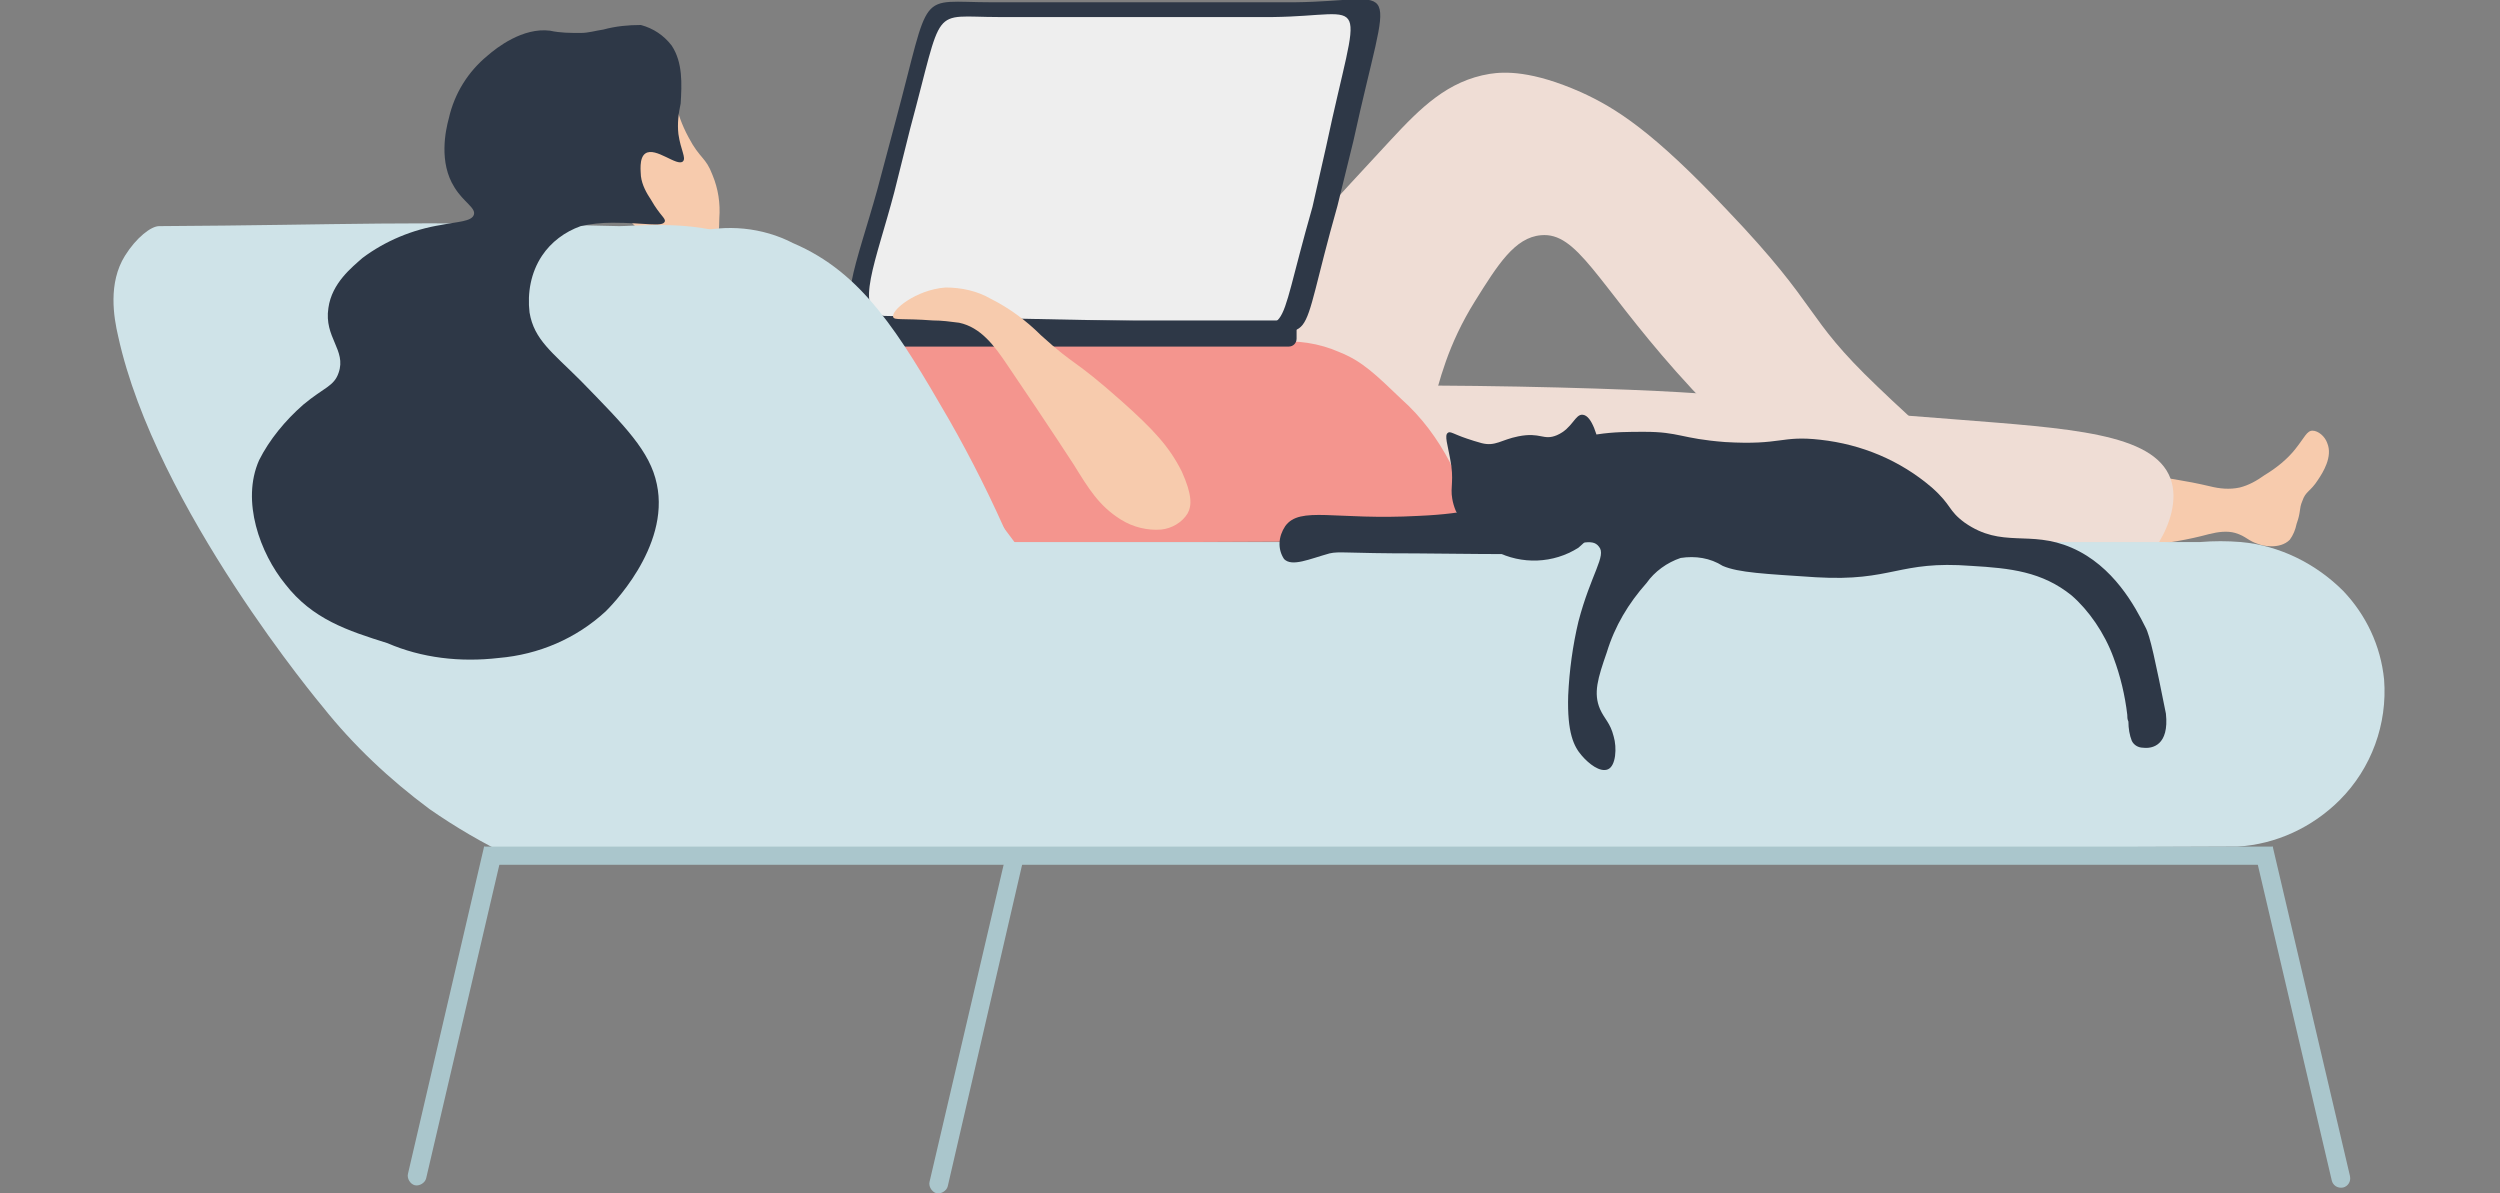 <svg version="1.1" id="レイヤー_1" xmlns="http://www.w3.org/2000/svg" x="0" y="0" width="220" height="105" xml:space="preserve"><rect width="100%" height="100%" fill="#808080" stroke="none"/><style>.st0{fill:#f7cbad}.st1{fill:#efddd5}.st3{fill:#2e3847}.st5{fill:#cfe3e8}.st6{fill:#aac6cc}</style><g id="レイヤー_2_1_"><g id="レイヤー_1-2"><g id="_Group_"><g id="_Group_2"><path class="st0" d="M188.1 41.7c2.2.3 4.3.6 6.4 1.1.8.2 1.7.3 2.6.1.8-.2 1.5-.6 2.2-1.1 1-.6 2-1.4 2.7-2.3.8-1 1-1.6 1.5-1.6s1.1.5 1.3 1.1c.5 1.2-.4 2.6-.8 3.2-.7 1.1-1.1 1-1.4 1.9-.3.7-.1.9-.5 2-.1.5-.3 1-.6 1.4-.9.9-2.5.5-2.7.4-1-.3-1.1-.7-2.1-1-.7-.2-1.5-.1-2.3.1-3.7 1-7.6 1.3-11.5 1-4.7-.4-4.6-1.7-5.2-2.6-.1-1 .1-2 .4-3 .7-1.2 3.6-1.4 10-.7z"/><path class="st1" d="M107.6 32.1c-.3-3.5 4.7-8.9 14.8-19.8 2.6-2.8 5-5.2 8.7-5.8 1.3-.2 3.7-.3 8 1.6 3.1 1.4 6.4 3.5 12.9 10.4 8.4 8.8 6.6 9.2 13.2 15.5 3.6 3.5 6 5.1 5.5 6.8-.6 2.2-5.8 3.1-10 2.3-1.5-.3-5.2-1.4-13.2-10.4-7-7.9-8.7-12.3-11.9-12-2.3.2-3.8 2.6-5.8 5.8-4.8 7.7-3 12.8-7.1 15.2-3 1.8-6.7.6-7.4.3-4.2-1.5-7.2-5.4-7.7-9.9z"/><path class="st1" d="M113.1 34c12.2-.2 22.5 0 30.3.3 14.3.6 4.7.8 28.6 2.6 10.1.8 17.5 1.2 19 5.2.7 1.9-.1 4.1-1 5.6h-71.3L113.1 34z"/><path d="M74.3 29.1c12.6.9 15 1.2 24.2 1.2 1.9 0 6.1.1 13.6-.2 2-.2 4 .1 5.8.9 2 .8 3.2 2 5.4 4.1 1.8 1.6 3.2 3.5 4.3 5.6.6 1.4 1.2 2.8.6 4.3-.5 1.1-1.3 2-2.3 2.6l-44.5.2L71.3 36l3-6.9z" fill="#f4958e"/><path class="st0" d="M58.7 8.2c.9.3.6 1.5 1.9 3.9 1 1.9 1.5 1.7 2.1 3.3.5 1.2.7 2.5.6 3.8 0 1.1-.1 1.7-.4 2.1-1 1.2-4.1.6-6-.6-1.7-1.1-2.8-2.9-3.2-4.9-.3-1.9.1-3.8 1.2-5.3.9-1.2 2.6-2.8 3.8-2.3z"/><path class="st3" d="M108.8 29l-32.6-.7c-2.9-.4-.8-5.1 1-11.6l1.6-6C82-1.2 80.6.2 87.3.2h26.6c9.6-.1 8.5-2.9 5.2 12.2l-1.4 5.7c-3.8 13.4-1.4 10.9-8.9 10.9z"/><path d="M107.3 28.4l-29.5-.6c-2.7-.4-.7-4.8.9-10.9l1.4-5.6c3-11.1 1.7-9.8 7.8-9.8H112c8.7-.1 7.7-2.7 4.7 11.4l-1.2 5.3c-3.6 12.6-1.5 10.2-8.2 10.2z" fill="#eee"/><path class="st3" d="M76 28.2h37.4c.4 0 .7.3.7.7v.9c0 .4-.3.7-.7.7H76c-.4 0-.7-.3-.7-.7v-.9c0-.4.3-.7.7-.7z"/><path class="st0" d="M104.5 45.2c.4-.7.4-1.7-.5-3.7-1.1-2.2-2.5-3.7-5.3-6.2-4.4-3.9-3.9-2.9-7.1-5.8-1.3-1.3-2.8-2.4-4.4-3.2-1.2-.7-2.6-1-4-1-2.6.2-4.8 2-4.6 2.6.1.3.8.1 3.5.3.8 0 1.5.1 2.3.2 1.9.4 3.1 2 4.3 3.8 3.8 5.6 5.8 8.7 5.8 8.7 1.3 2.1 2.2 3.6 4.1 4.8 1.1.7 2.4 1 3.6.9.9-.1 1.8-.6 2.3-1.4z"/><path class="st5" d="M14 19.9c-.7 0-2 1-3 2.6-1.5 2.4-1 5.4-.6 7.1 3.3 15.1 18 32.6 18 32.6 2.7 3.4 5.9 6.4 9.4 9 2.3 1.6 4.7 3 7.2 4.2h70.3l-15.1-15.1c-4.3-4.3-8.3-9-11.9-13.9-4.3-5.9-9.5-14.1-16.9-21.2-2.3-2.4-5.2-4-8.4-4.9-3.4-.8-7.4-.4-8.5-.4-19-.5-23.7-.1-40.5 0z"/><path class="st3" d="M43.9 57.9c3.5-.3 6.8-1.7 9.4-4.1.3-.3 5.7-5.6 4.5-11.2-.6-2.9-2.8-5.1-6.7-9.1-2.5-2.5-4.1-3.6-4.5-6-.2-1.7.1-3.5 1.1-5 .8-1.2 2-2.1 3.4-2.6.9-.2 1.8-.3 2.8-.3 2.9 0 4.4.4 4.6-.1.1-.3-.4-.5-1.2-1.9-.4-.6-.8-1.3-.9-2.1 0-.3-.2-1.6.4-2 .9-.6 2.8 1.2 3.3.7.3-.3-.2-1-.4-2.4-.1-.9 0-1.8.2-2.7.1-1.7.2-3.6-.8-5.1-.7-.9-1.6-1.5-2.7-1.8-1.1 0-2.2.1-3.3.4-.7.1-1.3.3-2 .3-.9 0-1.8 0-2.7-.2-2.4-.3-4.7 1.5-5.5 2.2-1.7 1.4-2.9 3.3-3.4 5.5-.3 1.1-.9 3.9.5 6.1.8 1.3 1.9 1.8 1.7 2.4-.2.6-1.4.6-2.9.9-2.5.4-4.9 1.4-6.9 2.9-.9.8-2.7 2.2-3 4.4-.4 2.6 1.6 3.7.9 5.7-.4 1.2-1.3 1.3-3.1 2.8-1.6 1.4-3 3.1-3.9 4.9-1.6 3.6.1 8.2 2.3 10.9 2.4 3.1 5.5 4.1 9 5.2 3 1.3 6.4 1.7 9.8 1.3z"/><path class="st5" d="M56.5 23.5c1.1-1.5 2.7-2.6 4.5-3 2.9-.8 6.1-.5 8.8.9 6.1 2.6 9.3 7.9 13.7 15.5 2 3.5 3.8 7.1 5.4 10.8h104.7c1.2-.1 2.4-.1 3.6 0 3.4.3 6.6 1.9 9 4.3 2 2.1 3.3 4.8 3.6 7.8.3 3.9-1.1 7.8-3.9 10.6-2.4 2.4-5.6 3.9-9 4.1l-79.3.3H87.9c-.7-.6-1.7-1.4-2.9-2.4-6.5-5.6-12.4-11.9-17.5-18.7-4.7-6.4-8.4-13.4-10.9-20.8-.9-2.8-2-6.5-.1-9.4z"/><path class="st6" d="M42.6 74.5l-6.7 28.8c-.1.4.2.9.6 1s.9-.2 1-.6L44.2 75c-.6-.1-1.1-.3-1.6-.5zM90 75c-.5 0-1 0-1.4-.1L81.8 104c-.1.4.2.9.6 1 .4.1.9-.2 1-.6L90.2 75H90zM206.8 103.5l-6.8-29c-.5.2-.8.4-1.5.8l6.7 28.6c.1.4.5.7 1 .6.4-.1.7-.5.6-1 0 .1 0 0 0 0z"/><path class="st6" d="M42.6 74.5H200v1.6H42.6z"/></g><g id="_Group_3"><path class="st3" d="M186 57.9c.6 1.6 1 3.3 1.2 5 0 .2 0 .4.1.6 0 .6.1 1.2.3 1.7.2.4.6.6 1 .6.8.1 2.3-.2 2-3-.9-4.5-1.4-6.9-1.8-7.6-.9-1.8-2.8-5.4-6.5-7-3.7-1.6-6.1.1-9.4-2.2-1.5-1.1-1.1-1.5-2.9-3.1-2.8-2.4-6.2-3.8-9.8-4.2-3.5-.4-3.4.5-8.4.2-3.9-.3-4-.9-7.1-.9-2.6 0-5.6 0-8.5 1.8-2.6 1.6-2.3 3-4.8 4.4-.6.3-1.9 1-6.6 1.2-7.3.4-10.4-.9-11.7.9-.6.9-.7 2-.1 2.9.7.7 2.2 0 4-.5.9-.2 1.3 0 7.6 0 9.9.1 9.9.1 11.3-.2 3-.6 4.2-1.2 4.8-.4.7.8-.7 2.4-1.8 6.6-.5 2.1-.8 4.3-.9 6.5-.1 3.3.5 4.5 1.2 5.3.6.7 1.6 1.5 2.3 1.2.7-.3.8-1.9.5-2.9-.3-1.2-.8-1.5-1.2-2.4-.6-1.4-.2-2.7.6-5 .7-2.3 1.9-4.3 3.5-6.1.7-1 1.8-1.8 3-2.2 1.3-.2 2.6 0 3.7.7 1.4.6 3.7.7 8.2 1 6.8.4 7.2-1.5 13.7-1 3.4.2 6.2.5 8.8 2.6 1.5 1.3 2.9 3.3 3.7 5.5z"/><path class="st3" d="M130.4 39c1.2.3 1.7-.3 3.2-.6 2-.4 2.2.4 3.4-.1 1.4-.6 1.6-1.9 2.3-1.8.8.1 1.3 1.9 1.6 3.4.5 1.9.7 3.1.4 4.5-.3 1.5-1.2 2.8-2.4 3.8-2.2 1.4-5 1.5-7.3.3-.2-.1-3.3-1.7-3.8-4.6-.2-1.1.2-1.6-.2-3.6-.2-1.1-.5-2-.2-2.2.2-.2.5.1 1.7.5.3.1.9.3 1.3.4z"/></g></g></g></g></svg>
